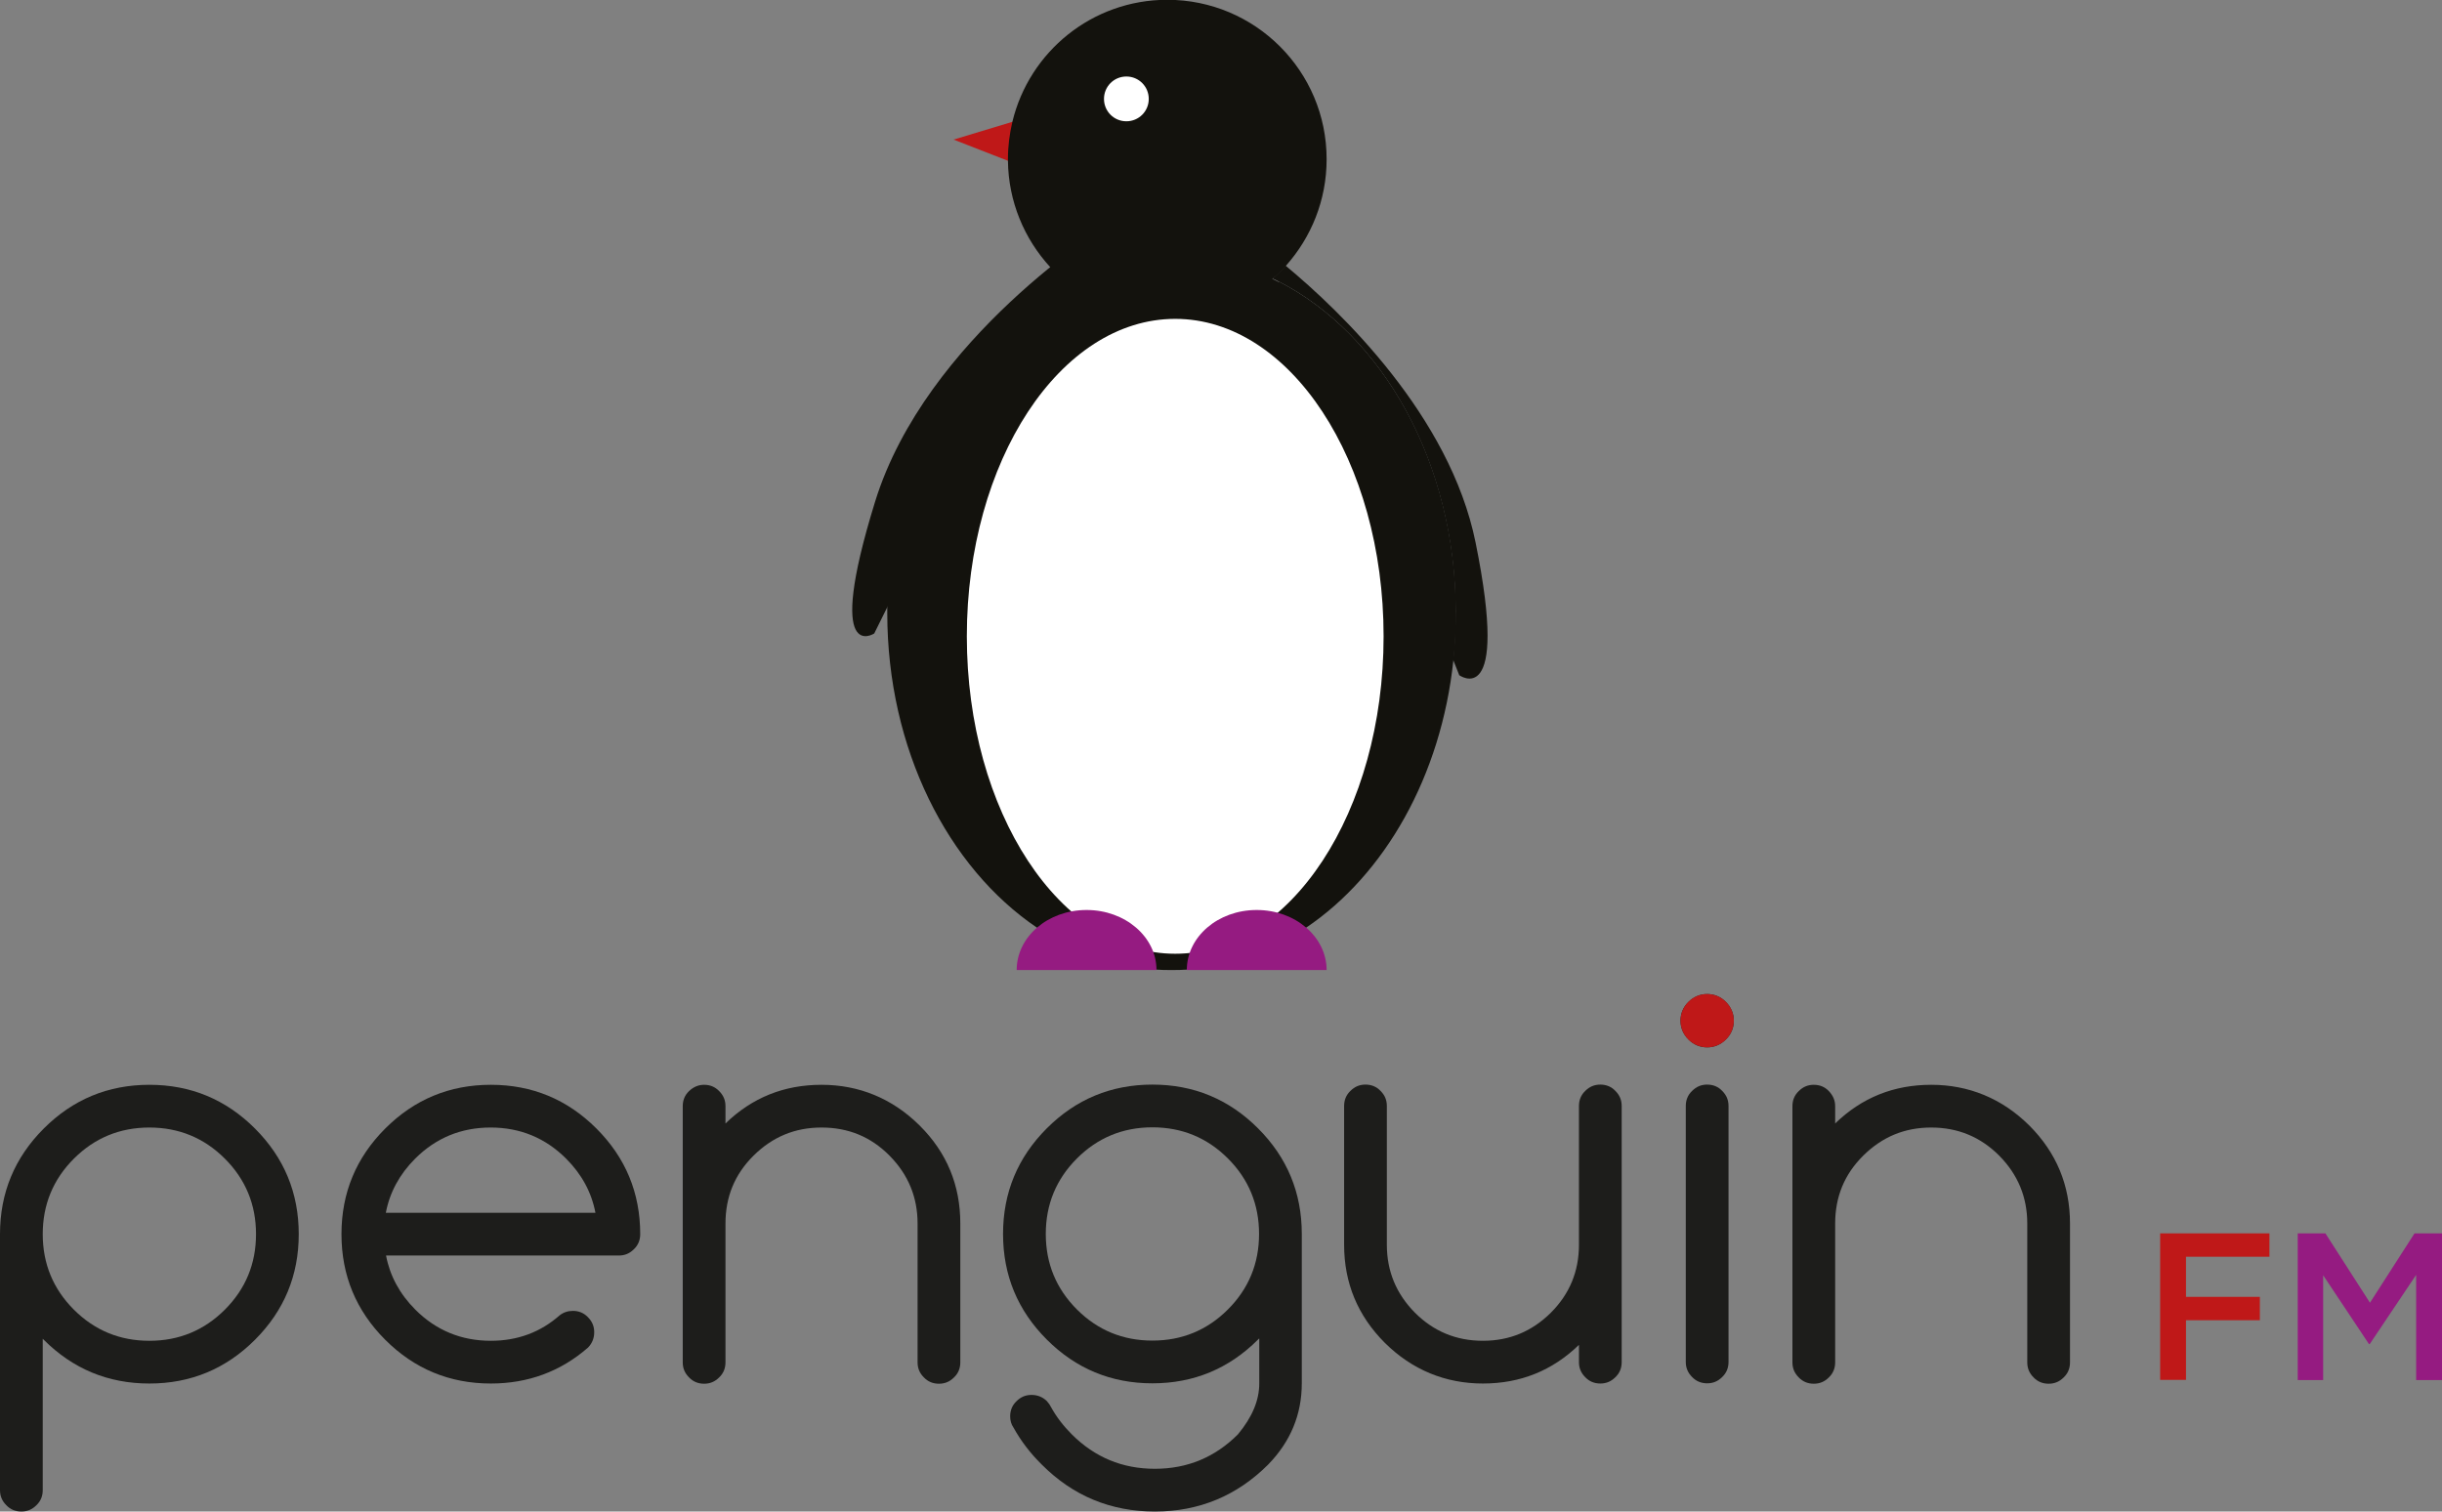 <?xml version="1.0" encoding="UTF-8"?><svg id="Layer_2" xmlns="http://www.w3.org/2000/svg" xmlns:xlink="http://www.w3.org/1999/xlink" viewBox="0 0 120 74.28"><rect x="0" y="0" width="120" height="74.28" fill="#808080" stroke="none"/><defs><style>.cls-1{fill:#fff;}.cls-2{fill:#951b81;}.cls-3{fill:#bf1818;}.cls-4{clip-path:url(#clippath);}.cls-5{fill:none;}.cls-6{fill:#13120d;}.cls-7{fill:#1d1d1b;}</style><clipPath id="clippath"><rect class="cls-5" width="120" height="74.28"/></clipPath></defs><g id="Layer_1-2"><g class="cls-4"><g><path class="cls-6" d="M71.54,30.11c0,.79-.04,1.57-.12,2.33-.6,5.7-3.37,10.54-7.24,13.15-1.76,1.19-3.75,1.92-5.86,2.06-.25,.02-.5,.02-.75,.02s-.5,0-.75-.02c-2.11-.14-4.1-.87-5.86-2.06-4.38-2.96-7.36-8.78-7.36-15.47,0-.09,0-.19,0-.28,.09-7.25,3.67-13.43,8.72-16,.1-.05,.21-.1,.31-.15,1.53-.73,3.2-1.13,4.93-1.13s3.43,.41,4.97,1.15c.09,.04,.18,.09,.27,.13,5.11,2.61,8.72,8.91,8.72,16.28h0Z"/><path class="cls-1" d="M57.75,46.87c5.66,0,10.24-6.99,10.24-15.6s-4.59-15.6-10.24-15.6-10.24,6.99-10.24,15.6,4.59,15.6,10.24,15.6Z"/><path class="cls-2" d="M53.39,44.72c-1.9,0-3.43,1.32-3.43,2.95h6.87c0-1.63-1.54-2.95-3.43-2.95h0Z"/><path class="cls-2" d="M61.75,44.72c-1.9,0-3.43,1.32-3.43,2.95h6.87c0-1.63-1.54-2.95-3.43-2.95h0Z"/><path class="cls-3" d="M50.73,5.69l-3.87,1.17,3.87,1.51v-2.68Z"/><path class="cls-6" d="M65.19,7.83c0,2.01-.76,3.84-2,5.23-.17,.18-.34,.36-.52,.52-.04,.04-.08,.08-.12,.11-1.38,1.22-3.2,1.96-5.18,1.96-1.85,0-3.56-.64-4.9-1.72-.04-.03-.09-.07-.13-.11-.26-.21-.5-.44-.73-.69-1.27-1.38-2.06-3.22-2.08-5.24v-.07c0-.64,.08-1.25,.22-1.84,.83-3.44,3.92-5.99,7.61-5.99,4.32,0,7.83,3.5,7.83,7.83Z"/><path class="cls-1" d="M55.35,5.96c.61,0,1.1-.49,1.1-1.1s-.49-1.1-1.1-1.1-1.1,.49-1.1,1.1,.49,1.1,1.1,1.1Z"/><path class="cls-6" d="M54.42,11.08s-8.92,5.49-11.42,13.58c-2.5,8.09-.04,6.47-.04,6.47l6.03-12.15,5.43-7.9Z"/><path class="cls-6" d="M71.7,33.16l-.29-.73c.08-.76,.12-1.54,.12-2.33,0-7.37-3.61-13.68-8.72-16.28-.09-.05-.18-.09-.27-.13,.04-.04,.08-.08,.12-.11,.18-.17,.35-.34,.52-.52,2.68,2.22,8.07,7.37,9.33,13.6,1.7,8.38-.82,6.51-.82,6.51h0Z"/><path class="cls-6" d="M62.67,13.58l-1-1.71s.6,.42,1.52,1.19c-.17,.18-.34,.36-.52,.52Z"/><path class="cls-6" d="M71.54,30.11c0,.79-.04,1.57-.12,2.33l-4.78-12.08-3.82-6.53c5.11,2.61,8.72,8.91,8.72,16.28Z"/><path class="cls-7" d="M2.1,73.23c0,.29-.1,.54-.31,.74-.21,.21-.45,.31-.74,.31s-.54-.1-.74-.31c-.21-.21-.31-.45-.31-.74v-12.58c0-2.03,.72-3.76,2.15-5.19,1.43-1.43,3.16-2.15,5.19-2.15s3.76,.72,5.19,2.15c1.43,1.43,2.15,3.16,2.15,5.19s-.72,3.76-2.15,5.19c-1.43,1.43-3.16,2.15-5.19,2.15s-3.76-.72-5.19-2.15c-.02-.02-.03-.03-.05-.05v7.44h0Zm0-12.58c0,1.45,.51,2.69,1.53,3.71,1.02,1.02,2.26,1.53,3.71,1.53s2.69-.51,3.71-1.53c1.02-1.02,1.53-2.26,1.53-3.71s-.51-2.69-1.53-3.71c-1.02-1.02-2.26-1.53-3.71-1.53s-2.69,.51-3.71,1.53c-1.02,1.02-1.53,2.26-1.53,3.71h0Z"/><path class="cls-7" d="M28.15,64.42c.29,0,.54,.1,.74,.31,.21,.21,.31,.45,.31,.74s-.1,.54-.3,.75c-1.35,1.18-2.95,1.77-4.78,1.77-2.03,0-3.76-.72-5.19-2.15-1.43-1.43-2.15-3.16-2.15-5.19s.72-3.76,2.15-5.19c1.43-1.43,3.16-2.15,5.19-2.15s3.76,.72,5.19,2.15,2.15,3.16,2.15,5.19c0,.29-.1,.54-.31,.74-.21,.21-.45,.31-.74,.31h-11.44c.19,1,.67,1.89,1.44,2.66,1.02,1.02,2.26,1.53,3.71,1.53,1.31,0,2.44-.42,3.38-1.25,.19-.15,.41-.22,.66-.22h0Zm1.11-4.82c-.19-1-.67-1.89-1.44-2.66-1.02-1.02-2.26-1.53-3.71-1.53s-2.69,.51-3.71,1.53c-.77,.77-1.25,1.66-1.44,2.66h10.3Z"/><path class="cls-7" d="M33.55,54.36c0-.29,.1-.54,.31-.74s.45-.31,.74-.31,.54,.1,.74,.31c.21,.21,.31,.45,.31,.74v.85c1.31-1.27,2.88-1.9,4.72-1.9s3.48,.67,4.82,2,2,2.94,2,4.82v6.82c0,.29-.1,.54-.31,.74-.21,.21-.45,.31-.74,.31s-.54-.1-.74-.31c-.21-.21-.31-.45-.31-.74v-6.82c0-1.3-.46-2.41-1.38-3.34s-2.03-1.38-3.34-1.38-2.41,.46-3.34,1.38-1.38,2.03-1.38,3.34v6.82c0,.29-.1,.54-.31,.74-.21,.21-.45,.31-.74,.31s-.54-.1-.74-.31c-.21-.21-.31-.45-.31-.74v-12.58h0Z"/><path class="cls-7" d="M61.87,65.78s-.03,.03-.05,.05c-1.43,1.43-3.16,2.15-5.19,2.15s-3.76-.72-5.19-2.15c-1.43-1.43-2.15-3.16-2.15-5.19s.72-3.76,2.15-5.19c1.43-1.43,3.16-2.15,5.19-2.15s3.76,.72,5.19,2.15,2.15,3.16,2.15,5.19v7.34c0,1.53-.55,2.86-1.65,3.99-1.54,1.54-3.4,2.31-5.57,2.31s-4.03-.77-5.56-2.31c-.57-.56-1.03-1.17-1.39-1.82-.11-.16-.16-.34-.16-.55,0-.29,.1-.54,.31-.74,.21-.21,.45-.31,.74-.31s.54,.1,.75,.3c.09,.1,.16,.2,.22,.32,.26,.47,.6,.91,1.01,1.32,1.13,1.13,2.49,1.69,4.08,1.69s2.95-.56,4.08-1.69c.7-.84,1.05-1.67,1.05-2.5v-2.2h0Zm-5.24-10.38c-1.45,0-2.69,.51-3.71,1.53-1.02,1.02-1.53,2.26-1.53,3.71s.51,2.69,1.53,3.71c1.02,1.02,2.26,1.53,3.71,1.53s2.69-.51,3.71-1.53c1.02-1.02,1.53-2.26,1.53-3.71s-.51-2.69-1.53-3.71c-1.02-1.02-2.26-1.53-3.71-1.53Z"/><path class="cls-7" d="M79.69,66.94c0,.29-.1,.54-.31,.74-.21,.21-.45,.31-.74,.31s-.54-.1-.74-.31c-.21-.21-.31-.45-.31-.74v-.85c-1.31,1.27-2.88,1.9-4.72,1.9s-3.48-.67-4.82-2c-1.33-1.33-2-2.94-2-4.82v-6.82c0-.29,.1-.54,.31-.74,.21-.21,.45-.31,.74-.31s.54,.1,.74,.31c.21,.21,.31,.45,.31,.74v6.82c0,1.3,.46,2.41,1.38,3.34,.92,.92,2.03,1.38,3.34,1.38s2.41-.46,3.34-1.38c.92-.92,1.38-2.03,1.38-3.34v-6.82c0-.29,.1-.54,.31-.74,.21-.21,.45-.31,.74-.31s.54,.1,.74,.31c.21,.21,.31,.45,.31,.74v12.58h0Z"/><path class="cls-7" d="M85.2,50.16c0,.36-.13,.67-.39,.92-.26,.26-.57,.39-.92,.39s-.67-.13-.92-.39c-.26-.26-.39-.57-.39-.92s.13-.67,.39-.92c.26-.26,.57-.39,.92-.39s.67,.13,.92,.39c.26,.26,.39,.57,.39,.92Zm-2.36,4.19c0-.29,.1-.54,.31-.74,.21-.21,.45-.31,.74-.31s.54,.1,.74,.31c.21,.21,.31,.45,.31,.74v12.58c0,.29-.1,.54-.31,.74-.21,.21-.45,.31-.74,.31s-.54-.1-.74-.31c-.21-.21-.31-.45-.31-.74v-12.58Z"/><path class="cls-7" d="M88.08,54.36c0-.29,.1-.54,.31-.74,.21-.21,.45-.31,.74-.31s.54,.1,.74,.31,.31,.45,.31,.74v.85c1.31-1.27,2.88-1.9,4.72-1.9s3.48,.67,4.82,2c1.33,1.33,2,2.94,2,4.82v6.82c0,.29-.1,.54-.31,.74-.21,.21-.45,.31-.74,.31s-.54-.1-.74-.31c-.21-.21-.31-.45-.31-.74v-6.82c0-1.3-.46-2.41-1.38-3.34-.92-.92-2.03-1.38-3.34-1.38s-2.41,.46-3.34,1.38-1.38,2.03-1.38,3.34v6.82c0,.29-.1,.54-.31,.74-.21,.21-.45,.31-.74,.31s-.54-.1-.74-.31c-.21-.21-.31-.45-.31-.74v-12.58h0Z"/><path class="cls-3" d="M83.89,51.47c.72,0,1.31-.59,1.31-1.31s-.59-1.31-1.31-1.31-1.31,.59-1.31,1.31,.59,1.31,1.31,1.31Z"/><path class="cls-3" d="M106.16,60.61h5.36v1.15h-4.1v1.97h3.63v1.15h-3.63v2.93h-1.27v-7.21h0Z"/><path class="cls-2" d="M112.92,60.61h1.35l2.19,3.41,2.19-3.41h1.35v7.21h-1.27v-5.17l-2.28,3.4h-.04l-2.25-3.38v5.15h-1.25v-7.21h0Z"/></g></g></g></svg>
